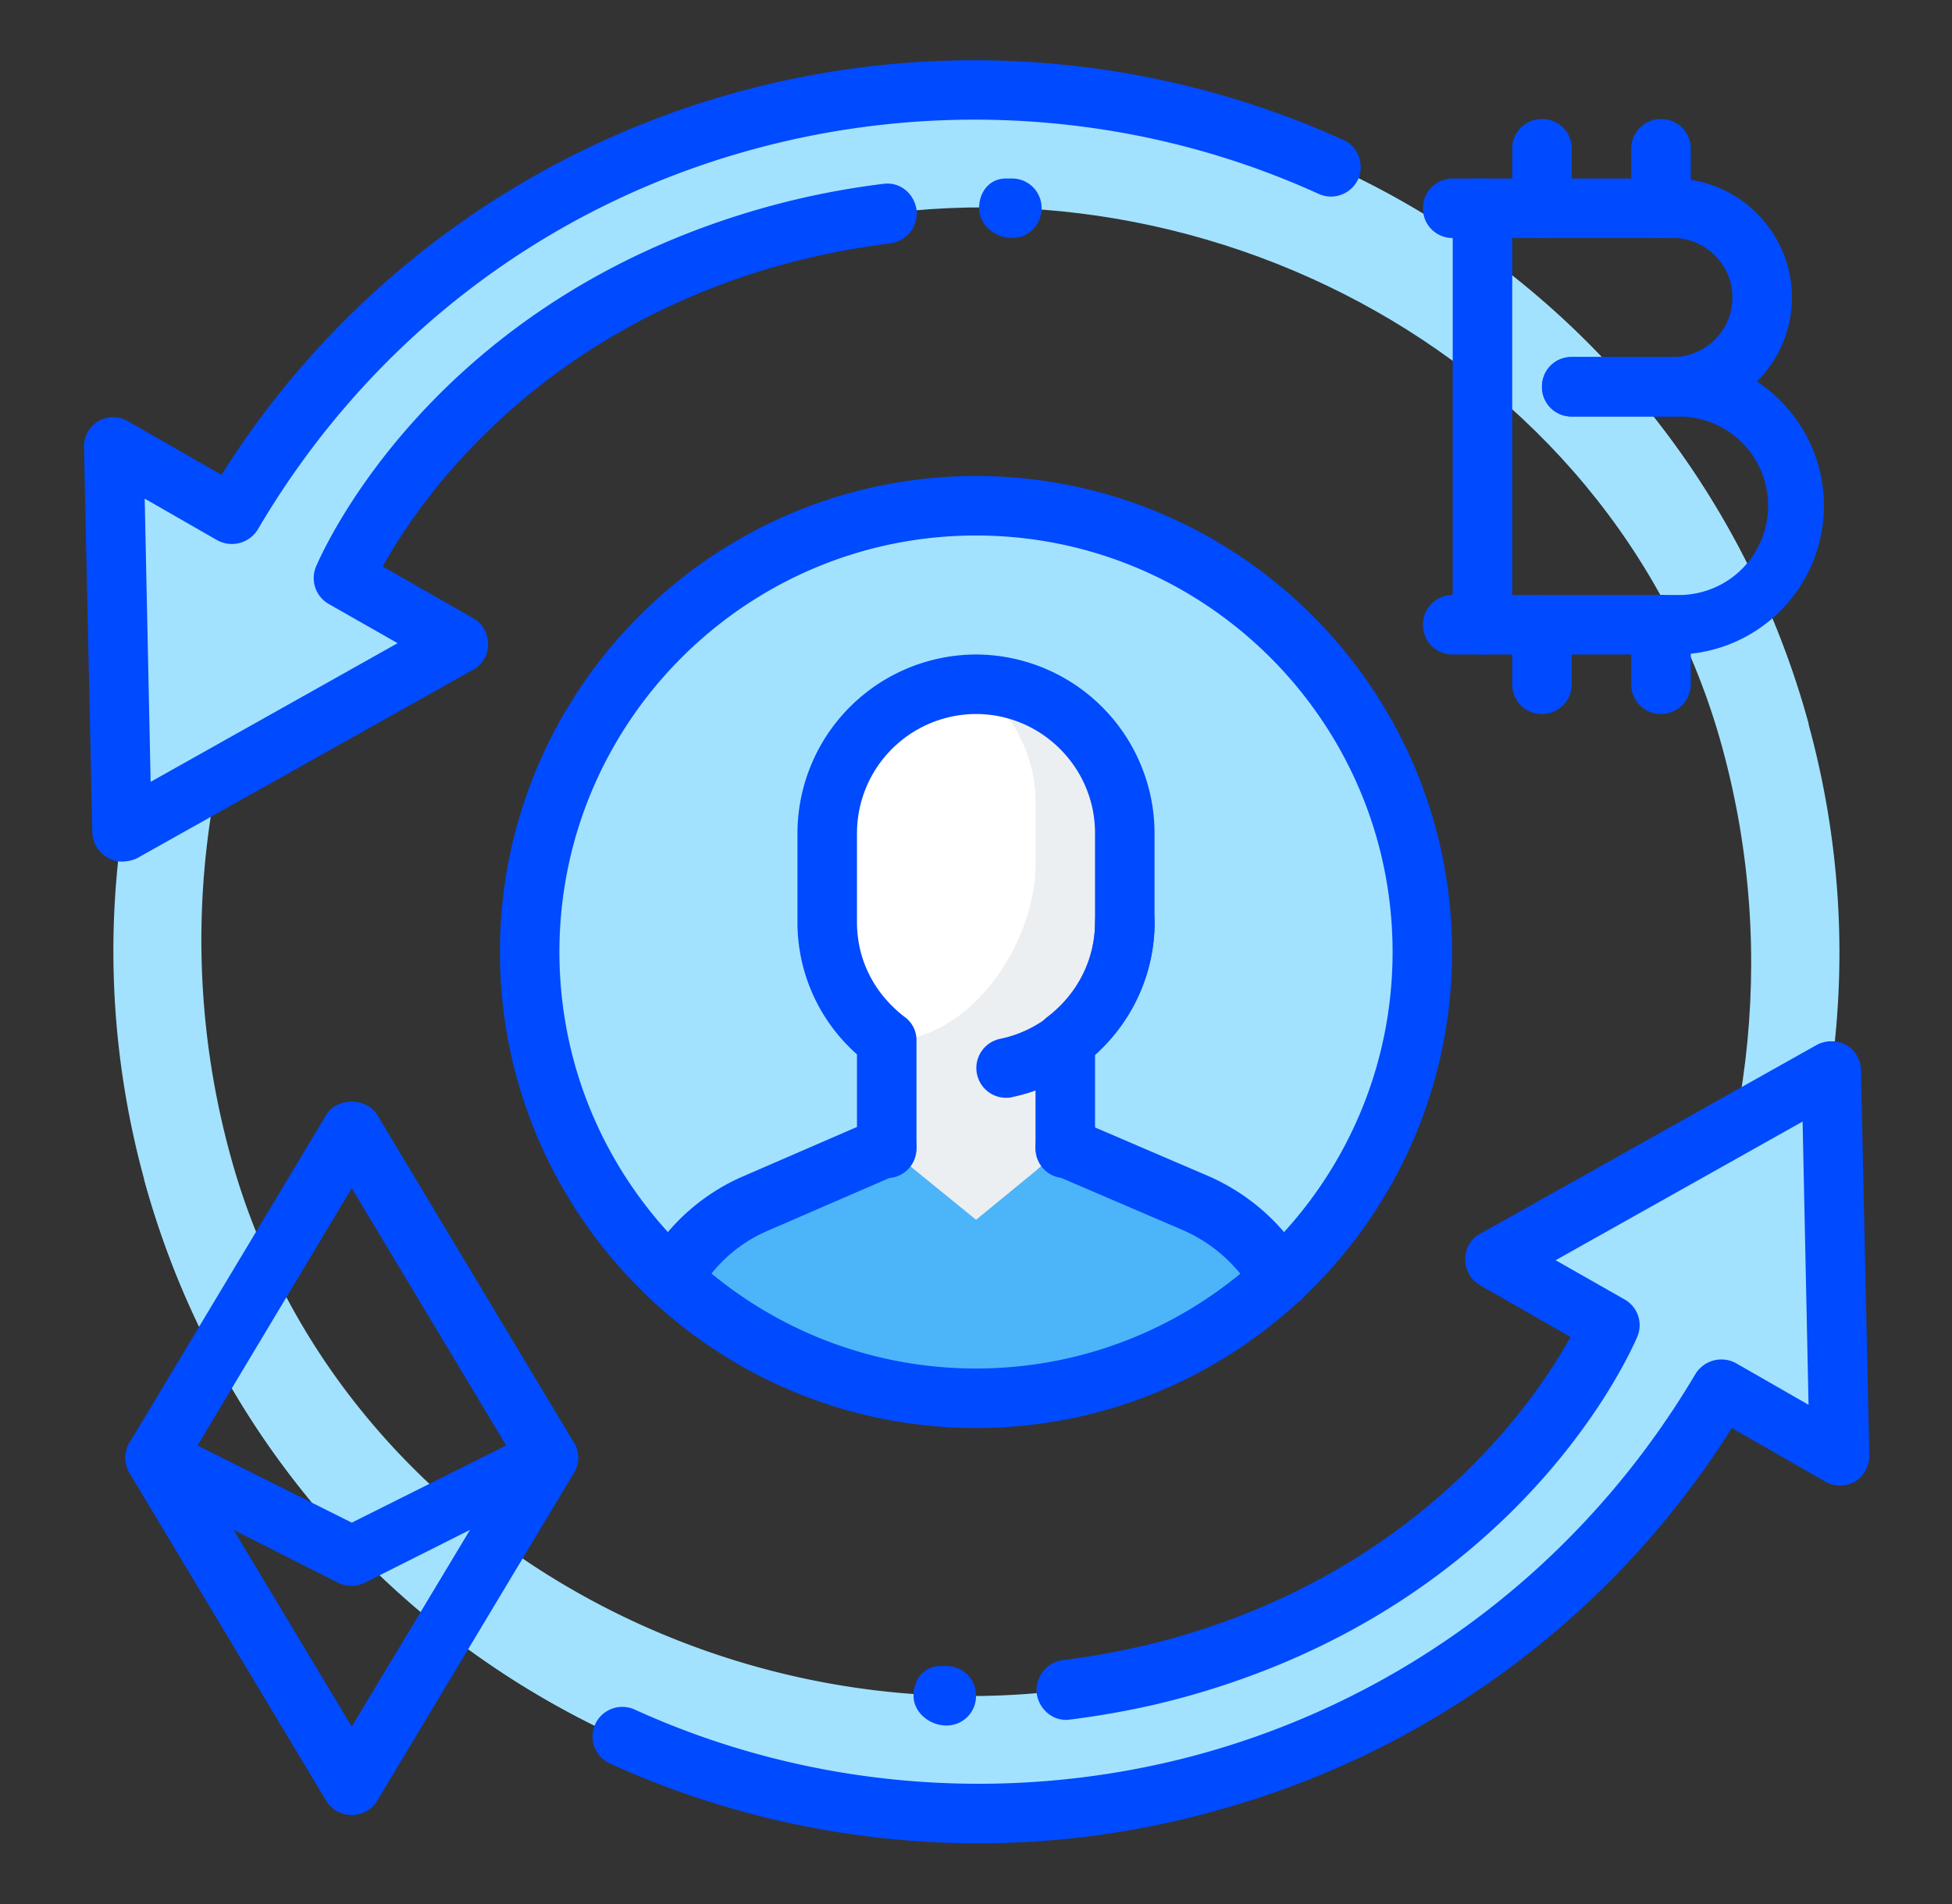<svg width="41" height="40" fill="none" xmlns="http://www.w3.org/2000/svg"><rect width="100%" height="100%" fill="#333333" stroke="none"/><path d="M24.952 36.275c-9.425 2.575-19.2-2.938-21.562-11.6l-.363.1c2.638 9.65 12.6 15.35 22.263 12.712 9.662-2.637 15.337-12.612 12.7-22.262-2.638-9.663-12.6-15.35-22.263-12.713C10.99 3.8 7.227 6.875 4.915 10.8l-.075-.038-2.413-1.387.175 8.1 7.063-3.963-2.413-1.375s2.2-5.325 9.138-7.212C24.715 2.65 33.915 7.4 36.177 15.712c2.388 8.75-2.487 18.175-11.225 20.563z" fill="#A2E2FE"/><path d="M16.065 3.712c9.425-2.575 19.2 2.938 21.563 11.6l.362-.1c-2.637-9.65-12.6-15.337-22.262-12.7C6.065 5.15.39 15.113 3.028 24.776c2.637 9.65 12.6 15.35 22.262 12.712A18.01 18.01 0 0036.103 29.2l.075.038 2.412 1.375-.175-8.1-7.062 3.962 2.412 1.375s-2.2 5.325-9.137 7.212C16.303 37.338 7.103 32.588 4.84 24.276 2.44 15.538 7.315 6.1 16.065 3.712z" fill="#A2E2FE"/><path d="M20.503 29.375a9.375 9.375 0 100-18.75 9.375 9.375 0 100 18.75z" fill="#A2E2FE"/><path d="M18.628 21.25h3.75v5h-3.75v-5z" fill="#ECEFF1"/><path d="M20.503 22.5a3.126 3.126 0 01-3.125-3.125V17.5a3.126 3.126 0 016.25 0v1.875c0 1.725-1.4 3.125-3.125 3.125z" fill="#ECEFF1"/><path d="M20.49 14.375a3.123 3.123 0 00-3.112 3.125v1.875c0 1.025.5 1.925 1.263 2.5 1.725-.012 3.112-2.025 3.112-3.75v-1.25c0-1.025-.5-1.925-1.262-2.5z" fill="#fff"/><path d="M20.502 29.375c2.463 0 4.688-.95 6.363-2.5-.4-.688-.988-1.275-1.75-1.6l-2.738-1.188-1.875 1.538-1.875-1.525-2.737 1.175c-.763.325-1.35.912-1.75 1.6a9.323 9.323 0 006.362 2.5z" fill="#4CB4F9"/><path d="M26.867 26.875c-.4-.688-.987-1.275-1.75-1.6l-2.737-1.188-.587.475.2.088a3.743 3.743 0 012.262 3.437v.5c.963-.425 1.85-1 2.613-1.712z" fill="#4CB4F9"/><path d="M20.563 38.725c-2.663 0-5.3-.563-7.75-1.675a.628.628 0 01-.313-.825.628.628 0 01.825-.313c3.7 1.688 7.913 2.013 11.838.95 4.4-1.2 8.112-4.05 10.45-8a.64.64 0 01.85-.224l1.524.874-.125-5.95-5.187 2.913 1.45.825a.622.622 0 01.263.787c-.1.226-2.4 5.625-9.55 7.576-.776.212-1.576.362-2.363.462-.338.05-.65-.2-.7-.55a.638.638 0 01.55-.7 16.1 16.1 0 002.188-.425c5.324-1.45 7.75-5.05 8.474-6.363L31.087 27a.624.624 0 01-.312-.55c0-.225.125-.438.325-.537l7.063-3.963c.187-.1.425-.1.612 0a.626.626 0 01.313.525l.175 8.1a.64.64 0 01-.3.55.62.62 0 01-.626 0L36.375 30A18.597 18.597 0 0125.5 38.05a18.51 18.51 0 01-4.938.675zM2.564 18.1a.564.564 0 01-.312-.088.626.626 0 01-.313-.524L1.764 9.4a.613.613 0 01.925-.55l1.963 1.125a18.597 18.597 0 0110.875-8.05 18.8 18.8 0 0112.687 1.013c.313.137.45.512.313.825a.628.628 0 01-.826.312c-3.7-1.687-7.912-2.012-11.837-.95-4.413 1.188-8.125 4.038-10.45 8a.64.64 0 01-.85.225l-1.525-.875.125 5.95 5.188-2.913-1.45-.825a.627.627 0 01-.263-.787c.1-.225 2.4-5.625 9.55-7.575a16.79 16.79 0 012.363-.462c.35-.05.65.2.7.55.037.337-.2.65-.55.7a16.1 16.1 0 00-2.188.425c-5.325 1.45-7.75 5.05-8.475 6.362l1.9 1.088c.2.112.313.325.313.55a.602.602 0 01-.325.537l-7.063 3.963a.805.805 0 01-.3.062z" fill="#004AFF"/><path d="M19.876 36.25c-.35 0-.688-.275-.688-.625s.226-.625.563-.625h.125c.35 0 .625.275.625.625s-.275.625-.625.625zM21.253 5c-.35 0-.688-.275-.688-.625s.225-.625.563-.625h.125c.35 0 .625.275.625.625S21.603 5 21.253 5zM26.89 27.488a.655.655 0 01-.55-.313 3.226 3.226 0 00-1.476-1.325l-2.737-1.175a.63.63 0 01-.325-.825.63.63 0 01.825-.325l2.737 1.175a4.398 4.398 0 012.075 1.85c.175.3.063.688-.237.85a.594.594 0 01-.313.088zM14.113 27.488a.594.594 0 01-.313-.088.632.632 0 01-.237-.85 4.328 4.328 0 012.075-1.85l2.737-1.187a.633.633 0 01.825.325.633.633 0 01-.325.825l-2.737 1.187a3.046 3.046 0 00-1.475 1.325.64.64 0 01-.55.313z" fill="#004AFF"/><path d="M22.375 24.75a.619.619 0 01-.625-.625v-2.262c0-.2.087-.375.25-.5.637-.488 1-1.213 1-1.988V17.5c0-1.375-1.125-2.5-2.5-2.5a2.507 2.507 0 00-2.5 2.5v1.875c0 .788.363 1.5 1 1.988a.6.6 0 01.25.5v2.262c0 .35-.275.625-.625.625a.619.619 0 01-.625-.625V22.15a3.7 3.7 0 01-1.25-2.775V17.5a3.761 3.761 0 013.75-3.75 3.761 3.761 0 013.75 3.75v1.875A3.68 3.68 0 0123 22.15v1.975c0 .35-.275.625-.625.625z" fill="#004AFF"/><path d="M21.127 23.063a.626.626 0 01-.125-1.238 2.502 2.502 0 002-2.45c0-.35.275-.625.625-.625s.625.275.625.625a3.77 3.77 0 01-3 3.675c-.037.012-.075.012-.125.012z" fill="#004AFF"/><path d="M20.5 30c-5.512 0-10-4.488-10-10s4.488-10 10-10 10 4.488 10 10-4.488 10-10 10zm0-18.75c-4.825 0-8.75 3.925-8.75 8.75s3.925 8.75 8.75 8.75 8.75-3.925 8.75-8.75-3.925-8.75-8.75-8.75zM35.138 8.75h-2.125a.619.619 0 01-.625-.625c0-.35.275-.625.625-.625h2.125c.688 0 1.25-.563 1.25-1.25 0-.688-.562-1.25-1.25-1.25h-4.625a.619.619 0 01-.625-.625c0-.35.275-.625.625-.625h4.625c1.375 0 2.5 1.125 2.5 2.5s-1.125 2.5-2.5 2.5z" fill="#004AFF"/><path d="M35.263 13.75h-4.75a.619.619 0 01-.625-.625c0-.35.275-.625.625-.625h4.75a1.872 1.872 0 001.875-1.875 1.872 1.872 0 00-1.875-1.875h-2.25a.619.619 0 01-.625-.625c0-.35.275-.625.625-.625h2.25a3.126 3.126 0 010 6.25z" fill="#004AFF"/><path d="M34.888 15a.619.619 0 01-.625-.625v-1.25c0-.35.275-.625.625-.625s.625.275.625.625v1.25c0 .35-.287.625-.625.625zM34.888 5a.619.619 0 01-.625-.625v-1.25c0-.35.275-.625.625-.625s.625.275.625.625v1.25c0 .35-.287.625-.625.625zM32.388 15a.619.619 0 01-.625-.625v-1.25c0-.35.275-.625.625-.625s.625.275.625.625v1.25c0 .35-.287.625-.625.625zM32.388 5a.619.619 0 01-.625-.625v-1.25c0-.35.275-.625.625-.625s.625.275.625.625v1.25c0 .35-.287.625-.625.625z" fill="#004AFF"/><path d="M31.138 13.75a.619.619 0 01-.625-.625v-8.75c0-.35.275-.625.625-.625s.625.275.625.625v8.75c0 .35-.287.625-.625.625zM7.388 38.125a.606.606 0 01-.325-.087.628.628 0 01-.213-.863l3.938-6.55-3.4-5.663L3.8 30.95a.628.628 0 11-1.075-.65l4.125-6.875c.225-.375.85-.375 1.075 0L12.05 30.3c.125.2.125.45 0 .637l-4.125 6.875a.634.634 0 01-.537.313z" fill="#004AFF"/><path d="M7.388 38.125a.634.634 0 01-.538-.3L2.725 30.95a.63.63 0 01.213-.863.63.63 0 01.862.213l4.125 6.875a.63.63 0 01-.212.863.636.636 0 01-.325.087z" fill="#004AFF"/><path d="M7.389 38.125a.619.619 0 01-.538-.3L2.726 30.95a.642.642 0 01.075-.75.629.629 0 01.738-.137l3.85 1.925 3.85-1.925a.61.61 0 01.737.137c.188.2.225.513.075.75l-4.125 6.875a.634.634 0 01-.537.3zM4.9 32.138l2.488 4.137 2.487-4.137-2.212 1.112a.635.635 0 01-.563 0l-2.2-1.112z" fill="#004AFF"/></svg>